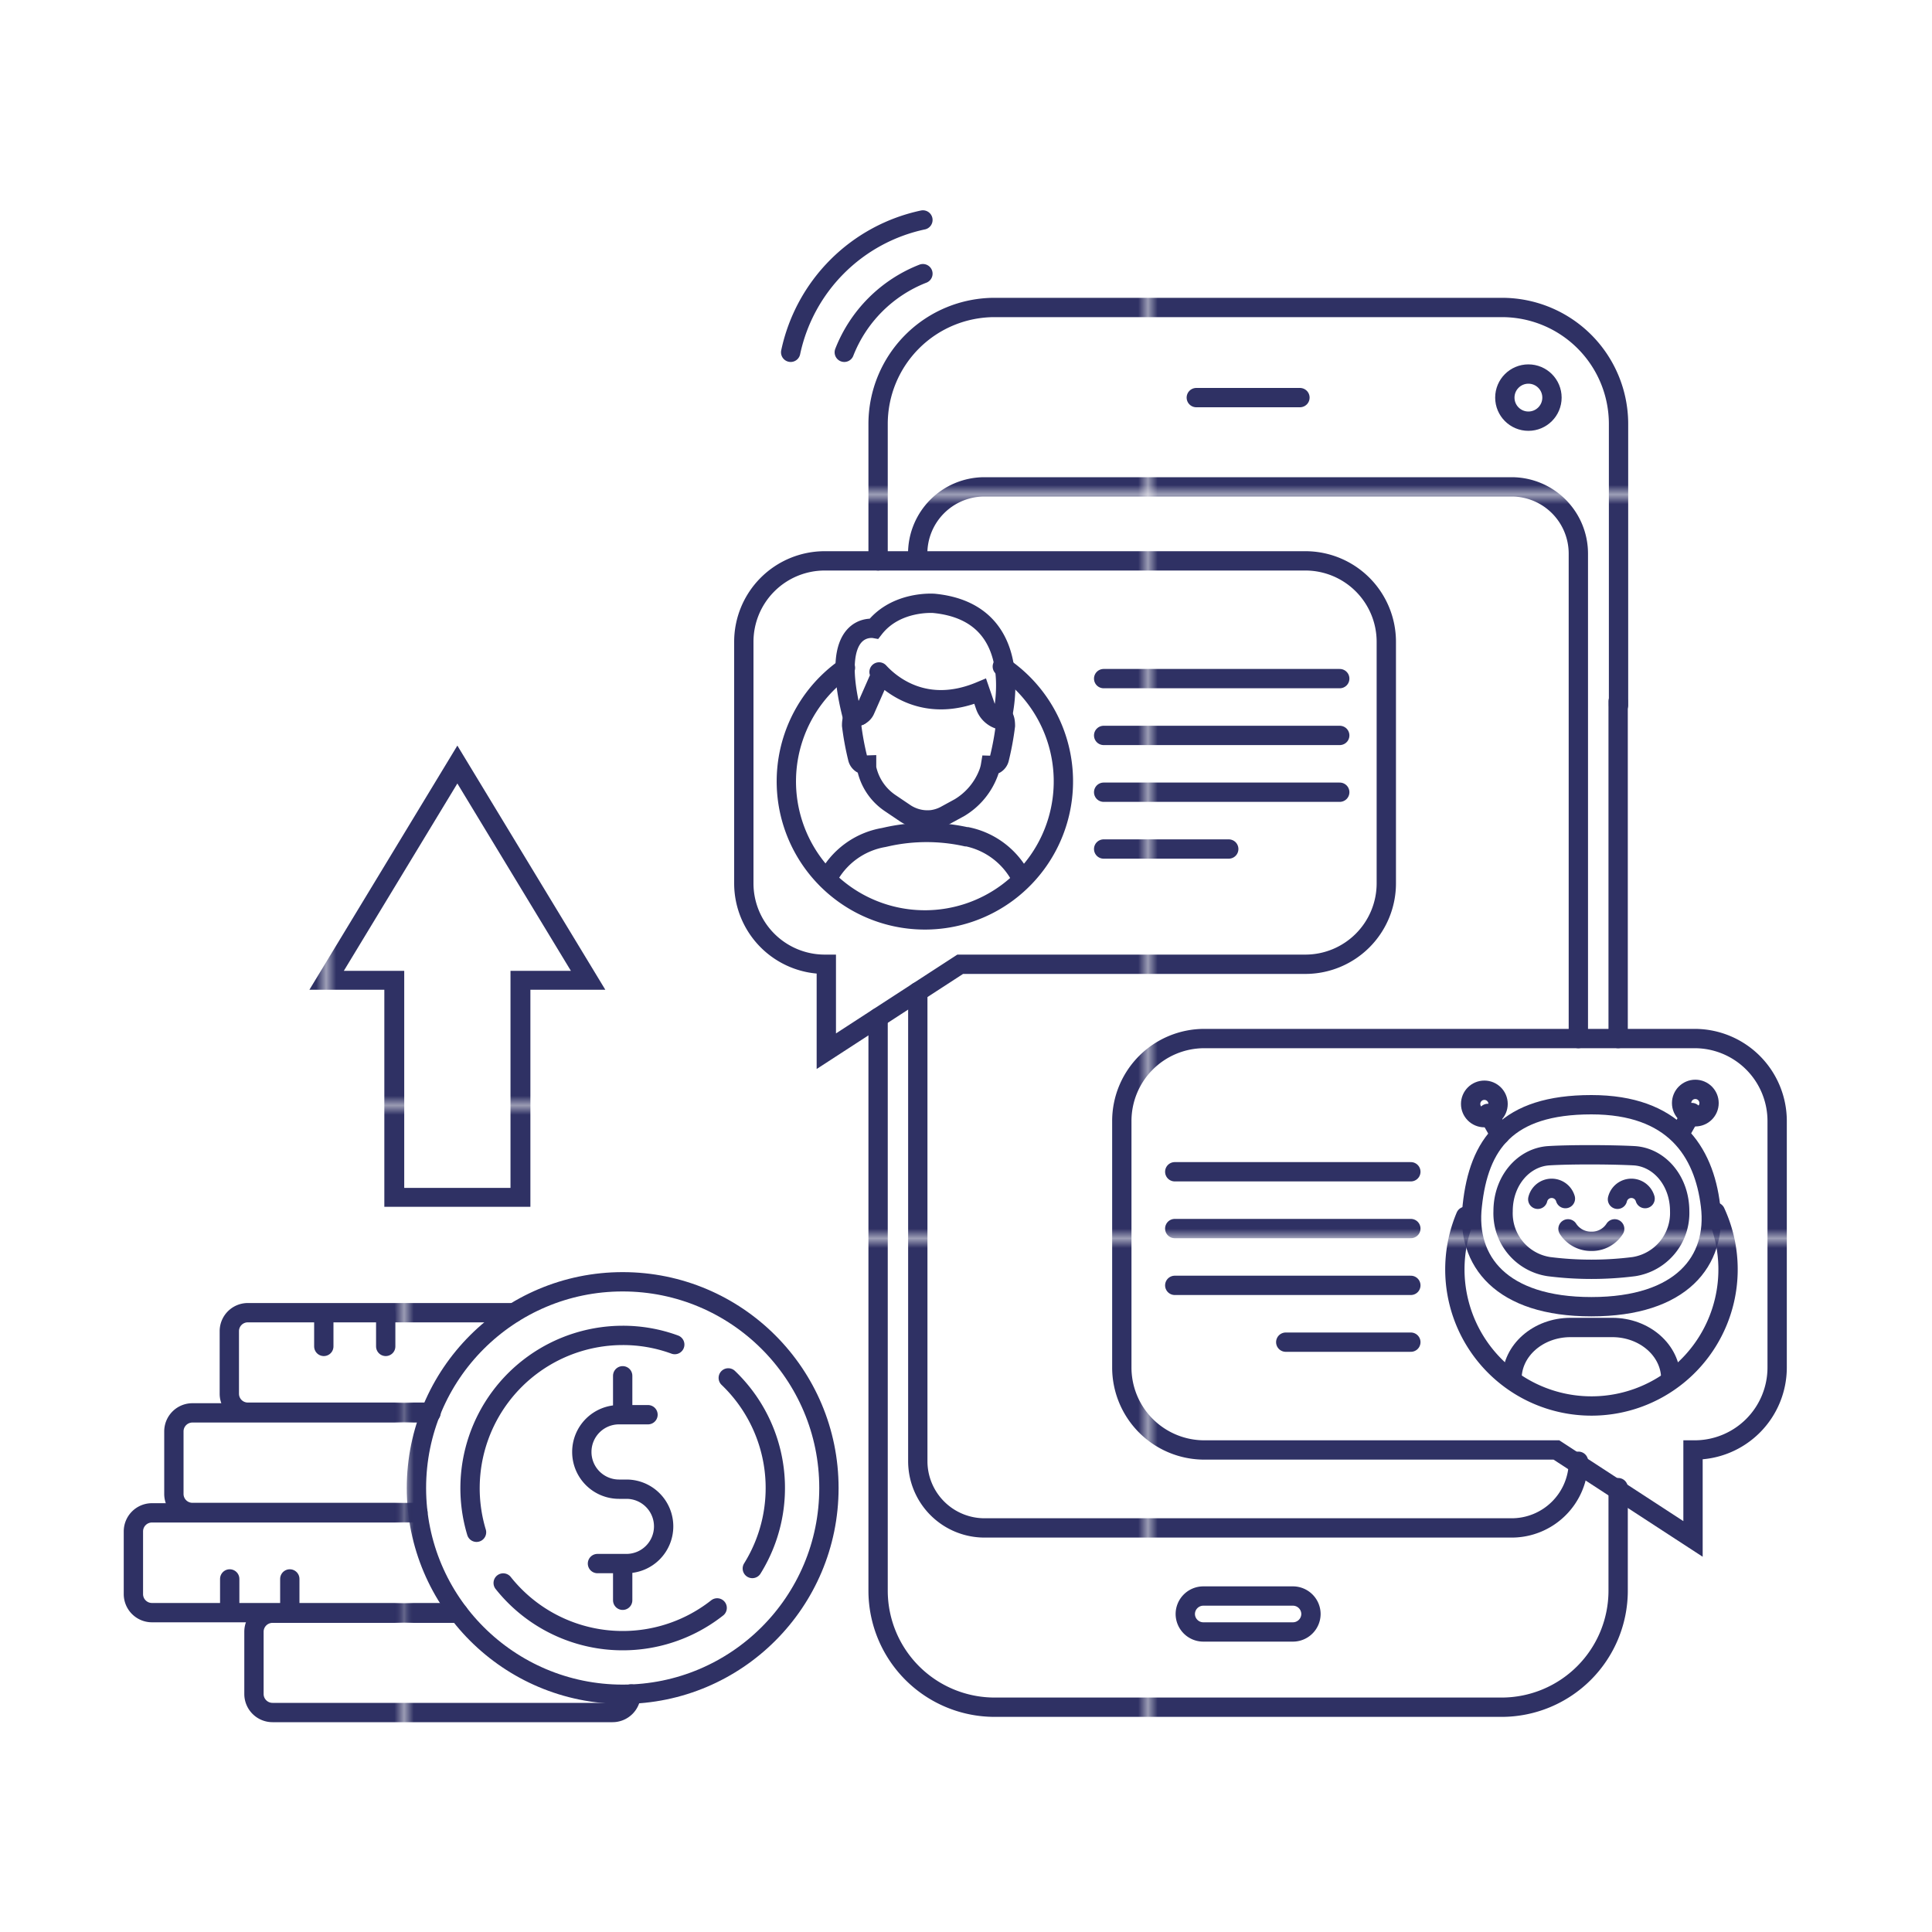<svg id="Layer_1" data-name="Layer 1" xmlns="http://www.w3.org/2000/svg" xmlns:xlink="http://www.w3.org/1999/xlink" viewBox="0 0 200 200"><defs><style>.cls-1,.cls-3,.cls-4{fill:none;}.cls-2{fill:#2f3164;}.cls-3,.cls-4{stroke-linecap:round;stroke-miterlimit:10;stroke-width:2px;}.cls-3{stroke:url(#New_Pattern_Swatch_2);}.cls-4{stroke:url(#New_Pattern_Swatch_2-3);}</style><pattern id="New_Pattern_Swatch_2" data-name="New Pattern Swatch 2" width="76.48" height="76.48" patternTransform="matrix(1, 0, 0, -1, 11.21, 1079.19)" patternUnits="userSpaceOnUse" viewBox="0 0 76.48 76.48"><rect class="cls-1" width="76.48" height="76.48"/><rect class="cls-1" width="76.48" height="76.48"/><rect class="cls-2" width="76.48" height="76.48"/></pattern><pattern id="New_Pattern_Swatch_2-3" data-name="New Pattern Swatch 2" width="76.48" height="76.48" patternTransform="matrix(1, 0, 0, -1, 42.33, 1128.7)" patternUnits="userSpaceOnUse" viewBox="0 0 76.48 76.48"><rect class="cls-1" width="76.48" height="76.48"/><rect class="cls-1" width="76.48" height="76.48"/><rect class="cls-2" width="76.48" height="76.48"/></pattern><symbol id="Arrow_26" data-name="Arrow 26" viewBox="0 0 48.72 29.74"><rect class="cls-1" x="1" y="1.73" width="45.72" height="26.28"/><polygon class="cls-3" points="1 21.21 23.93 21.21 23.93 28.01 46.72 14.87 23.93 1.73 23.93 8.53 1 8.53 1 21.21"/></symbol></defs><path class="cls-4" d="M135.13,58.06H85.38A8.38,8.38,0,0,0,77,66.44v25a8.38,8.38,0,0,0,8.38,8.38h.16v9l13.86-9h35.73a8.38,8.38,0,0,0,8.38-8.38v-25A8.38,8.38,0,0,0,135.13,58.06Z"/><line class="cls-4" x1="114.25" y1="70.25" x2="138.69" y2="70.25"/><line class="cls-4" x1="114.25" y1="82.01" x2="138.69" y2="82.01"/><line class="cls-4" x1="114.25" y1="76.13" x2="138.69" y2="76.13"/><line class="cls-4" x1="114.25" y1="87.89" x2="127.2" y2="87.89"/><path class="cls-4" d="M103.76,69a14.34,14.34,0,1,1-16.24.14"/><path class="cls-4" d="M85.64,91a8.09,8.09,0,0,1,5.83-4.3l.36-.08a19,19,0,0,1,8.18,0l.11,0A8.12,8.12,0,0,1,105.77,91"/><path class="cls-4" d="M103.28,74.13c.44-.26.8,0,.8,1a29.3,29.3,0,0,1-.62,3.37.91.91,0,0,1-.92.73,4.12,4.12,0,0,1-.22.81,7.12,7.12,0,0,1-3,3.57L98,84.33a4.13,4.13,0,0,1-1.56.53,4.83,4.83,0,0,1-.85,0,4.24,4.24,0,0,1-1.85-.65l-1.57-1.06a5.79,5.79,0,0,1-2.46-3.65c0-.1,0-.2,0-.3a.92.92,0,0,1-.93-.73,29.3,29.3,0,0,1-.62-3.37c0-1,.37-1.24.81-1"/><path class="cls-4" d="M91,69.56c1.21,1.32,4.8,4.37,10.47,2L102,73.1a2.25,2.25,0,0,0,1.52,1.41l.17,0s3-11.07-7-12.05c0,0-3.93-.32-6.2,2.6,0,0-4.82-.86-2.26,9.1h0a1.16,1.16,0,0,0,1.34-.68l1.63-3.7"/><path class="cls-4" d="M124.67,107.51h50.76a8.54,8.54,0,0,1,8.54,8.55v25.49a8.54,8.54,0,0,1-8.54,8.55h-.17v9.21l-14.14-9.21H124.67a8.54,8.54,0,0,1-8.54-8.55V116.06A8.54,8.54,0,0,1,124.67,107.51Z"/><line class="cls-4" x1="146.05" y1="121.3" x2="121.61" y2="121.3"/><line class="cls-4" x1="146.05" y1="133.06" x2="121.61" y2="133.06"/><line class="cls-4" x1="146.05" y1="127.18" x2="121.61" y2="127.18"/><line class="cls-4" x1="146.05" y1="138.94" x2="133.1" y2="138.94"/><path class="cls-4" d="M177.58,125.47a14.14,14.14,0,1,1-25.86.44"/><path class="cls-4" d="M177.07,124.81c.7,5.73-3,10.46-12.33,10.46s-13-4.72-12.33-10.46c.68-6.36,3.58-10.45,12.33-10.45C173.25,114.36,176.39,119.18,177.07,124.81Z"/><path class="cls-4" d="M173.88,125.38a5.61,5.61,0,0,1-4.74,5.74,35,35,0,0,1-8.8,0,5.58,5.58,0,0,1-4.74-5.74h0c0-3.17,2.13-5.58,4.74-5.74,2.23-.14,6.57-.12,8.8,0,2.61.14,4.74,2.57,4.74,5.74Z"/><path class="cls-4" d="M159.19,124.15a1.48,1.48,0,0,1,2.86-.07"/><path class="cls-4" d="M167.44,124.15a1.48,1.48,0,0,1,2.86-.07"/><path class="cls-4" d="M162.32,127.21a2.83,2.83,0,0,0,2.41,1.29,2.79,2.79,0,0,0,2.42-1.29"/><path class="cls-4" d="M156.52,142.73h0c0-2.94,2.72-5.31,6.06-5.31h4.32c3.35,0,6.06,2.37,6.06,5.31h0"/><line class="cls-4" x1="155.28" y1="117.47" x2="154.02" y2="115.26"/><circle class="cls-4" cx="153.66" cy="114.28" r="1.42"/><line class="cls-4" x1="173.88" y1="117.39" x2="175.14" y2="115.17"/><circle class="cls-4" cx="175.5" cy="114.19" r="1.42"/><path class="cls-4" d="M81.85,36.47a17.78,17.78,0,0,1,13.69-13.7"/><path class="cls-4" d="M87.4,36.47a14.36,14.36,0,0,1,8.14-8.14"/><line class="cls-4" x1="123.84" y1="41.16" x2="134.57" y2="41.16"/><path class="cls-4" d="M133.85,168.94h-9.29a1.87,1.87,0,0,1-1.86-1.86h0a1.87,1.87,0,0,1,1.86-1.86h9.29a1.87,1.87,0,0,1,1.86,1.86h0A1.87,1.87,0,0,1,133.85,168.94Z"/><circle class="cls-4" cx="158.22" cy="41.16" r="2.44"/><path class="cls-4" d="M163.4,151.27a6.91,6.91,0,0,1-6.91,6.9H101.92a6.91,6.91,0,0,1-6.91-6.9v-48.6"/><path class="cls-4" d="M95,57.3a6.91,6.91,0,0,1,6.91-6.9h54.57a6.91,6.91,0,0,1,6.91,6.9v50.21"/><path class="cls-4" d="M90.9,58.06V43.89A12.06,12.06,0,0,1,103,31.83h52.49a12.06,12.06,0,0,1,12.06,12.06V73"/><path class="cls-4" d="M167.51,154v10.66a12.07,12.07,0,0,1-12.06,12.07H103A12.07,12.07,0,0,1,90.9,164.68V105.35"/><line class="cls-4" x1="167.51" y1="72.6" x2="167.51" y2="107.51"/><path class="cls-4" d="M67.08,146.45h-3a3.85,3.85,0,0,0-3.85,3.85h0a3.85,3.85,0,0,0,3.85,3.86h.79A3.85,3.85,0,0,1,68.7,158h0a3.85,3.85,0,0,1-3.85,3.86h-3"/><line class="cls-4" x1="64.46" y1="161.88" x2="64.46" y2="165.66"/><line class="cls-4" x1="64.46" y1="142.42" x2="64.46" y2="146.44"/><path class="cls-4" d="M49.33,158.62a15.82,15.82,0,0,1,15.13-20.38,15.55,15.55,0,0,1,5.39.95"/><path class="cls-4" d="M74.24,166.45a15.8,15.8,0,0,1-22.15-2.58"/><path class="cls-4" d="M75.39,142.64a15.77,15.77,0,0,1,2.49,19.73"/><circle class="cls-4" cx="64.46" cy="154.04" r="21.35"/><path class="cls-4" d="M65.33,175.36a1.92,1.92,0,0,1-1.92,1.92H28.21a1.92,1.92,0,0,1-1.92-1.92v-6.47A1.92,1.92,0,0,1,28.21,167H47.48"/><path class="cls-4" d="M47.41,166.94H15.73A1.92,1.92,0,0,1,13.81,165v-6.47a1.92,1.92,0,0,1,1.92-1.92h27.5"/><path class="cls-4" d="M43.26,156.57H19.88A1.92,1.92,0,0,1,18,154.65v-6.48a1.92,1.92,0,0,1,1.92-1.91h24.7"/><path class="cls-4" d="M44.6,146.19H25.66a1.91,1.91,0,0,1-1.92-1.91V137.8a1.91,1.91,0,0,1,1.92-1.91H53.18"/><line class="cls-4" x1="23.78" y1="163.45" x2="23.78" y2="166.84"/><line class="cls-4" x1="30" y1="163.45" x2="30" y2="166.84"/><line class="cls-4" x1="39.93" y1="135.98" x2="39.93" y2="139.38"/><line class="cls-4" x1="33.52" y1="135.98" x2="33.52" y2="139.38"/><use width="48.72" height="29.74" transform="translate(32.03 124.93) rotate(-90) scale(0.98 1.03)" xlink:href="#Arrow_26"/></svg>